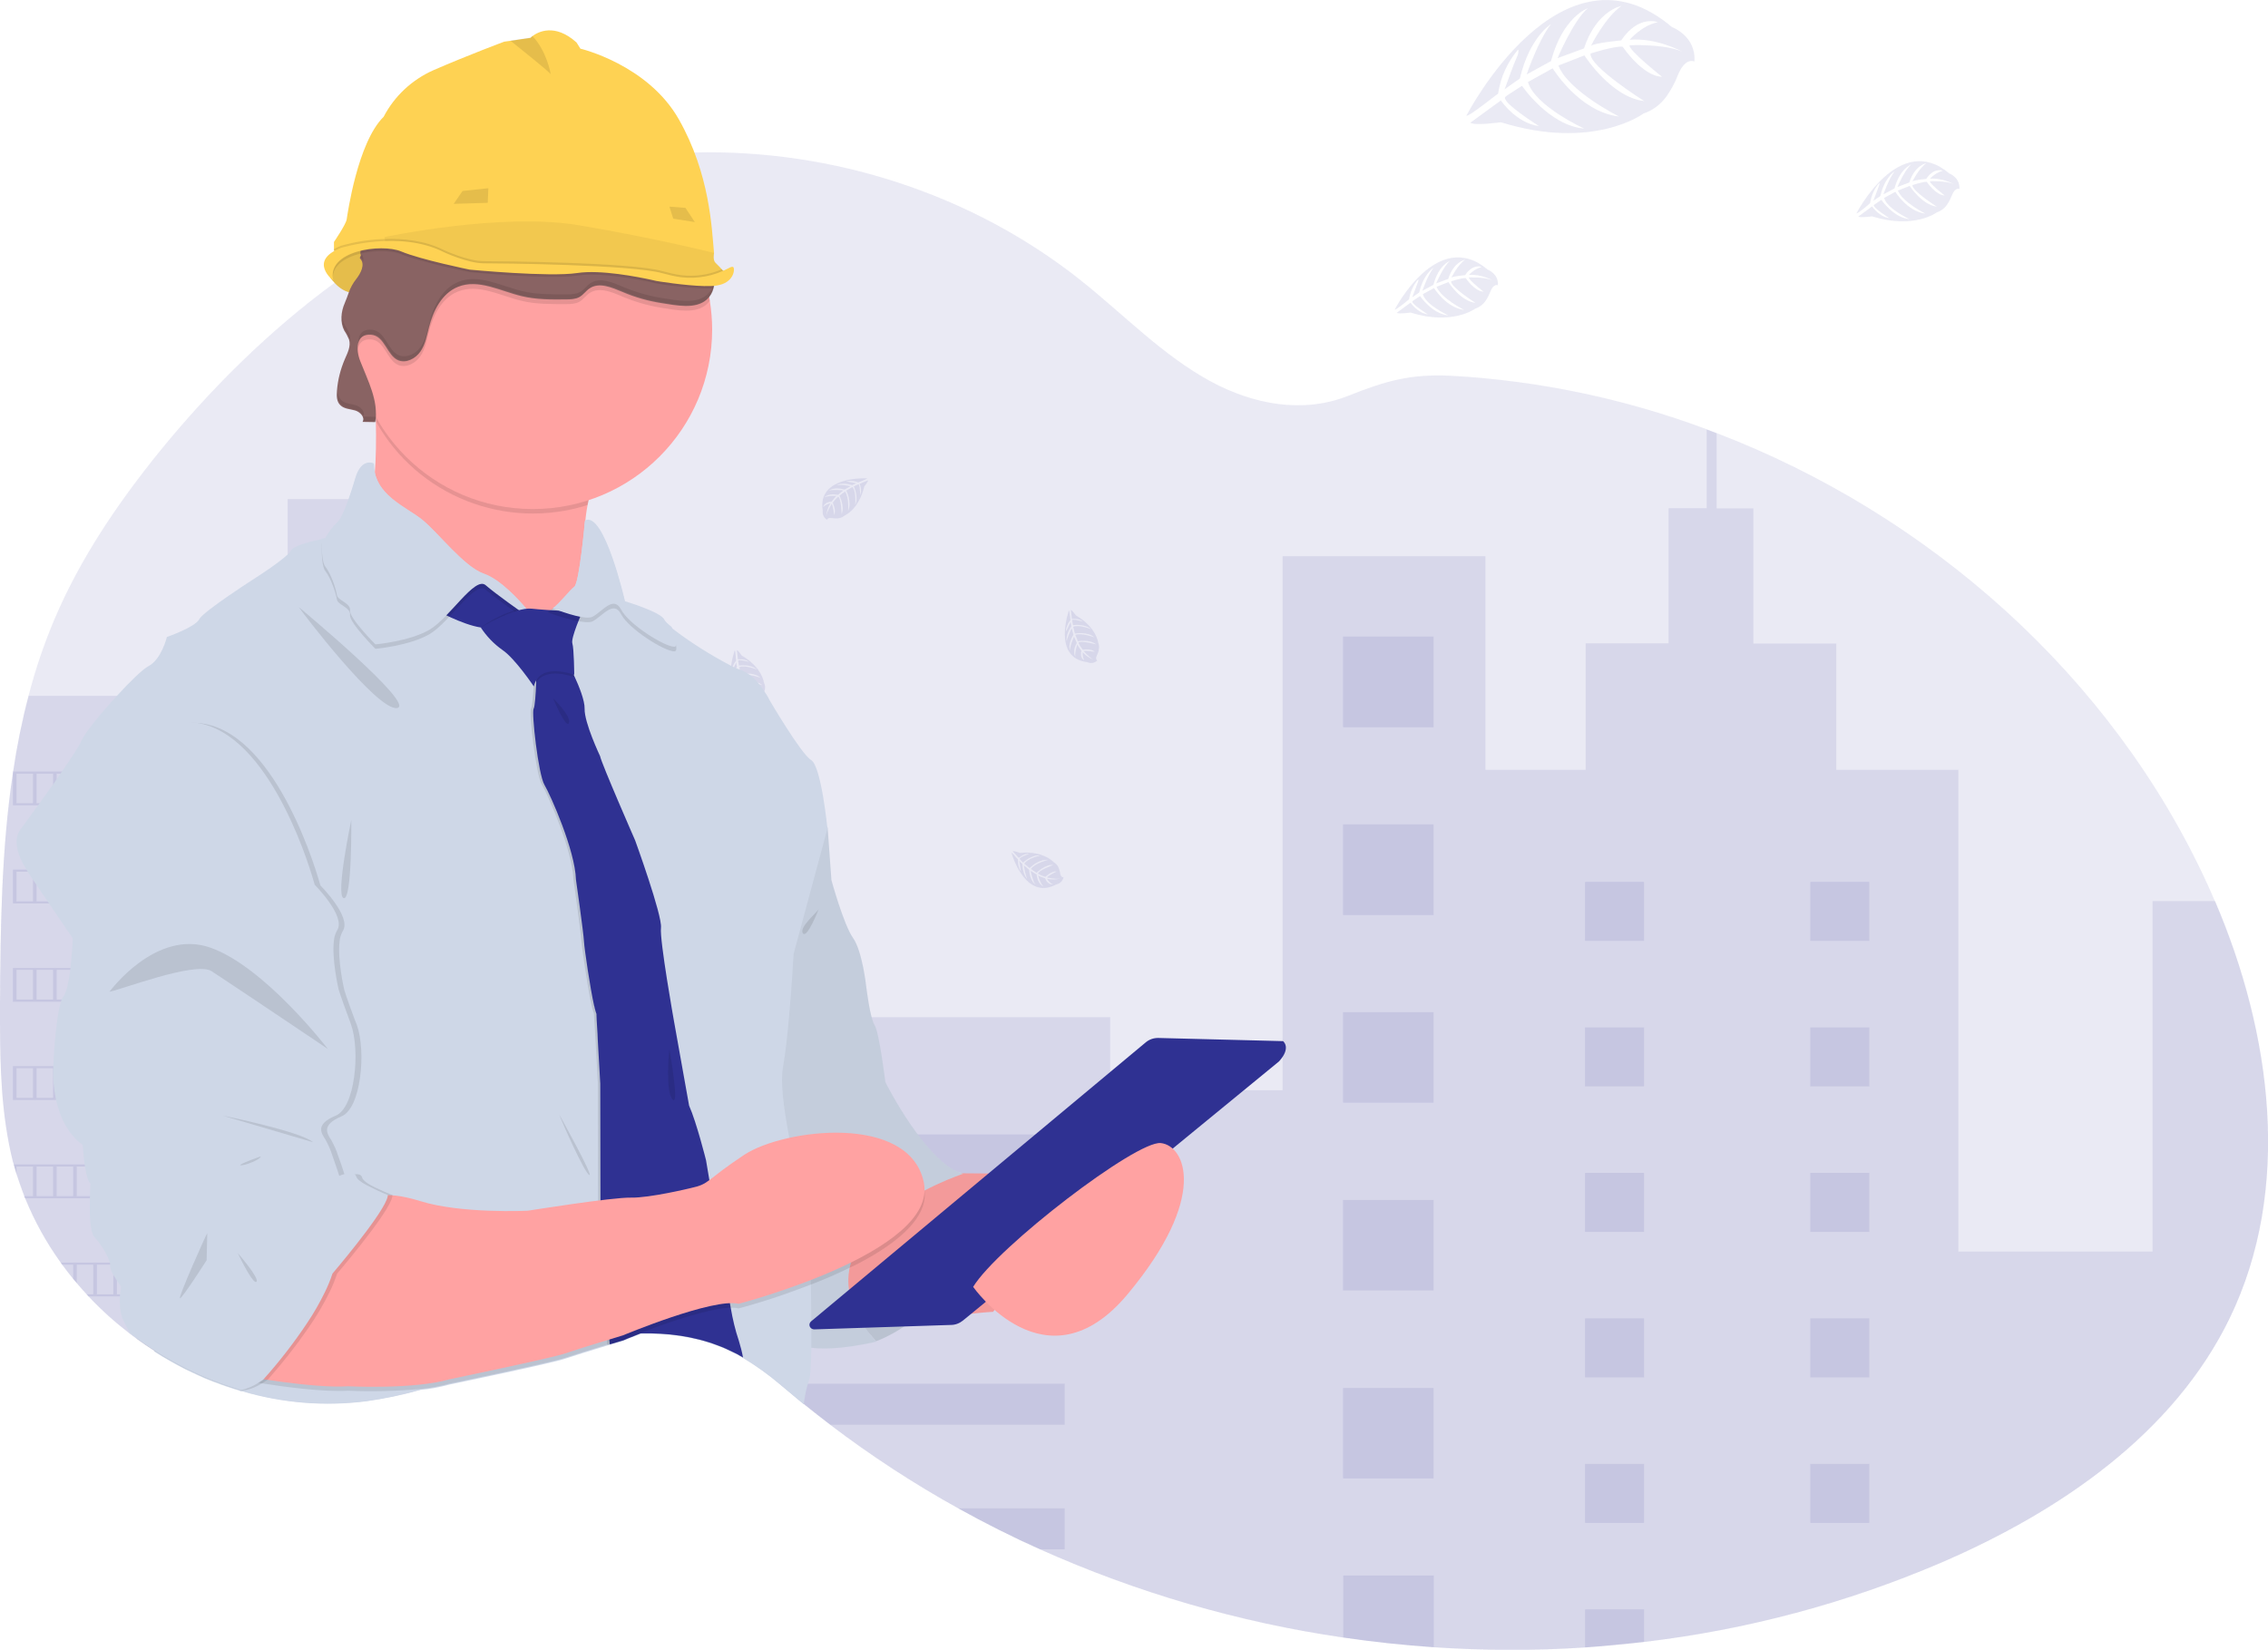 <?xml version="1.0" encoding="utf-8"?>
<!-- Generator: Adobe Illustrator 24.0.1, SVG Export Plug-In . SVG Version: 6.00 Build 0)  -->
<svg version="1.1" id="Layer_1" xmlns="http://www.w3.org/2000/svg" xmlns:xlink="http://www.w3.org/1999/xlink" x="0px" y="0px"
	 viewBox="0 0 1072.3 780.1" style="enable-background:new 0 0 1072.3 780.1;" xml:space="preserve">
<style type="text/css">
	.st0{opacity:0.1;fill:#2F3192;enable-background:new    ;}
	.st1{fill:#CED7E7;}
	.st2{opacity:0.1;enable-background:new    ;}
	.st3{fill:#FED253;}
	.st4{fill:#FFA2A2;}
	.st5{opacity:5.000000e-02;enable-background:new    ;}
	.st6{fill:#2F3192;}
	.st7{fill:#896363;}
	.st8{opacity:0.1;}
</style>
<title>QA engineers</title>
<path class="st0" d="M1054.2,623.3c-26.6,54.8-80.5,91.5-136.4,115.6c-44.8,19.2-92.1,31.8-140.5,37.5c-9.3,1.1-18.6,2-27.9,2.6
	c-23.8,1.6-47.7,1.5-71.6-0.1c-14.3-1-28.6-2.5-42.8-4.6c-49.5-7.2-97.7-21.3-143.3-41.7c-13.2-5.9-26.1-12.4-38.7-19.4
	c-21.1-11.7-41.3-24.9-60.5-39.5c-4.2-3.2-8.4-6.5-12.6-9.9l-1.7-1.4c-3.2-2.7-6.5-5.4-9.7-8.1c-5.4-4.6-11.2-8.7-17.3-12.4
	c-0.4-0.2-0.8-0.5-1.2-0.7c-1.1-0.7-2.3-1.3-3.4-1.8c-2.4-1.2-4.8-2.3-7.3-3.2c-11.5-4.4-23.9-6-36.5-5.7c-2.1,0-4.2,0.1-6.2,0.3
	l0,0c-2.9,0.2-5.8,0.5-8.8,0.9l-1.1,0.2c-9.3,1.3-18.5,3.3-27.5,5.9c-13.9,4-27.6,9-41.4,13.5l0,0c-5.9,1.9-11.7,3.8-17.6,5.4
	l-1.3,0.4c-8.4,2.4-17,4.2-25.6,5.4c-19.7,2.5-39.6,0.9-58.6-4.7l-0.7-0.2l-1.2-0.4l-1.7-0.5c-2.8-0.9-5.6-1.8-8.3-2.9l-1.7-0.6
	c-2.7-1-5.3-2.1-7.8-3.3l-1.7-0.8c-2.7-1.2-5.3-2.5-7.8-3.9c-0.9-0.5-1.8-1-2.7-1.5c-2.7-1.5-5.4-3.1-8-4.8
	c-2.8-1.8-5.5-3.6-8.1-5.5c-1.2-0.9-2.4-1.8-3.6-2.7c-6.9-5.3-13.4-11.1-19.4-17.5c-0.3-0.3-0.6-0.7-0.9-1c-1.6-1.7-3.2-3.5-4.7-5.3
	c-0.6-0.7-1.1-1.3-1.7-2c-1.8-2.2-3.5-4.4-5.2-6.7c-0.2-0.3-0.5-0.7-0.7-1c-6.8-9.4-12.5-19.7-16.9-30.5c-0.1-0.3-0.3-0.7-0.4-1
	c-1.3-3.4-2.5-6.9-3.7-10.5c-0.4-1.5-0.9-3-1.3-4.5c-0.1-0.4-0.2-0.9-0.4-1.3C0.7,527.5,0,504.9,0,482.4c0-2.6,0-5.2,0-7.8
	c0.2-36.3,0.7-73.3,6.1-109.1c0-0.2,0.1-0.5,0.1-0.7c1.8-12.1,4.2-24,7.3-35.8c3.2-12.4,7.3-24.5,12.3-36.3
	c12.3-29,30.3-55.4,50.2-79.9c24-29.4,51.5-56.6,82.1-79c4.4-3.2,8.9-6.3,13.4-9.4l2.1-1.4c0.7-0.5,1.5-1,2.2-1.4l0,0
	c1.5-1,3-1.9,4.5-2.9l1.7-1.1l3.2-2l1-0.6l1.7-1l1.7-1c2-1.2,4-2.3,6.1-3.5c8.7-4.9,17.7-9.3,26.8-13.4c2.7-1.2,5.4-2.3,8.1-3.4
	c12.4-5.1,25.2-9.2,38.2-12.5c4.8-1.2,9.6-2.3,14.5-3.2c5.7-1.1,11.5-2,17.3-2.8c9.2-1.2,18.5-1.9,27.8-2.1
	c65.3-1.6,131.3,19.7,182.5,60.4c20.4,16.2,38.7,35.5,61.6,47.9c20,10.8,43.4,15.3,64.8,6.8c17.7-7,29.2-10.5,49.1-9.5
	c41.1,2.3,81.7,10.8,120.3,25.2c1.6,0.6,3.1,1.2,4.7,1.8c100.7,38.5,187.3,115.1,232.3,213.5c1.2,2.6,2.3,5.2,3.5,7.9
	C1074.1,488.8,1083.8,562.2,1054.2,623.3z"/>
<path class="st0" d="M200.2,277.4v379.2l-1.3,0.4c-8.4,2.4-17,4.2-25.6,5.4c-19.7,2.5-39.6,0.9-58.6-4.7l-0.7-0.2l-1.2-0.4l-1.7-0.5
	c-2.8-0.9-5.6-1.8-8.3-2.9l-1.7-0.6c-2.7-1-5.3-2.1-7.8-3.3l-1.7-0.8c-2.7-1.2-5.3-2.5-7.8-3.9c-0.9-0.5-1.8-1-2.7-1.5
	c-2.7-1.5-5.4-3.1-8-4.8c-2.8-1.8-5.5-3.6-8.1-5.5c-1.2-0.9-2.4-1.8-3.6-2.7c-6.9-5.3-13.4-11.1-19.4-17.5c-0.3-0.3-0.6-0.7-0.9-1
	c-1.6-1.7-3.2-3.5-4.7-5.3c-0.6-0.7-1.1-1.3-1.7-2c-1.8-2.2-3.5-4.4-5.2-6.7c-0.2-0.3-0.5-0.7-0.7-1c-6.8-9.4-12.5-19.7-16.9-30.5
	c-0.1-0.3-0.3-0.7-0.4-1c-1.3-3.4-2.5-6.9-3.7-10.5c-0.4-1.5-0.9-3-1.3-4.5c-0.1-0.4-0.2-0.9-0.4-1.3C0.6,527.5,0,504.9,0,482.4
	c0-2.6,0-5.2,0-7.8c0.2-36.3,0.7-73.3,6.1-109.1c0-0.2,0.1-0.5,0.1-0.7c1.8-12.1,4.2-24,7.3-35.8h102.1v-51.5H136V236h43.8v41.4
	H200.2z"/>
<path class="st0" d="M1054.2,623.3c-26.6,54.8-80.5,91.5-136.4,115.6c-44.8,19.2-92.1,31.8-140.5,37.5c-9.3,1.1-18.6,2-27.9,2.6
	c-23.8,1.6-47.7,1.5-71.6-0.1c-14.3-1-28.6-2.5-42.8-4.6c-49.5-7.2-97.7-21.3-143.3-41.7c-13.2-5.9-26.1-12.4-38.7-19.4
	c-21.1-11.7-41.3-24.9-60.5-39.5c-4.2-3.2-8.4-6.5-12.6-9.9l-1.7-1.4c-3.2-2.7-6.5-5.4-9.7-8.1c-5.4-4.6-11.2-8.7-17.3-12.4
	c-0.4-0.2-0.8-0.5-1.2-0.7c-1.1-0.7-2.3-1.3-3.4-1.8c-2.4-1.2-4.8-2.3-7.3-3.2V481h185.6v34.5h81.5V263h95.9v101h47.4v-59.8h39.2
	v-63.9h18v-37.2c1.6,0.6,3.1,1.2,4.7,1.8v35.5H829v63.9h39.2V364h57.7v227.8h91.8V426.1h29.6
	C1074.1,488.8,1083.8,562.2,1054.2,623.3z"/>
<rect x="635" y="301" class="st0" width="42.8" height="42.9"/>
<rect x="635" y="389.8" class="st0" width="42.8" height="42.9"/>
<rect x="635" y="478.6" class="st0" width="42.8" height="42.8"/>
<rect x="635" y="567.4" class="st0" width="42.8" height="42.8"/>
<rect x="635" y="656.3" class="st0" width="42.8" height="42.8"/>
<path class="st0" d="M677.9,745.1v33.8c-14.3-1-28.6-2.5-42.8-4.6v-29.3H677.9z"/>
<rect x="353.5" y="536.4" class="st0" width="150" height="19.4"/>
<rect x="353.5" y="595.3" class="st0" width="150" height="19.4"/>
<path class="st0" d="M503.4,654.3v19.4H392.6c-4.2-3.2-8.4-6.5-12.6-9.9l-1.7-1.4c-3.2-2.7-6.5-5.4-9.7-8.1H503.4z"/>
<path class="st0" d="M503.4,713.2v19.4h-11.7c-13.2-5.9-26.1-12.4-38.7-19.4H503.4z"/>
<rect x="749.4" y="417" class="st0" width="27.9" height="27.9"/>
<rect x="145.4" y="287" class="st0" width="27.9" height="27.9"/>
<rect x="145.4" y="351.8" class="st0" width="27.9" height="27.9"/>
<rect x="145.4" y="416.6" class="st0" width="27.9" height="27.9"/>
<rect x="145.4" y="481.4" class="st0" width="27.9" height="27.9"/>
<rect x="145.4" y="546.2" class="st0" width="27.9" height="27.9"/>
<rect x="145.4" y="611" class="st0" width="27.9" height="27.9"/>
<rect x="855.9" y="417" class="st0" width="27.9" height="27.9"/>
<rect x="749.4" y="485.8" class="st0" width="27.9" height="27.9"/>
<rect x="855.9" y="485.8" class="st0" width="27.9" height="27.9"/>
<rect x="749.4" y="554.6" class="st0" width="27.9" height="27.9"/>
<rect x="855.9" y="554.6" class="st0" width="27.9" height="27.9"/>
<rect x="749.4" y="623.4" class="st0" width="27.9" height="27.9"/>
<rect x="855.9" y="623.4" class="st0" width="27.9" height="27.9"/>
<rect x="749.4" y="692.2" class="st0" width="27.9" height="27.9"/>
<rect x="855.9" y="692.2" class="st0" width="27.9" height="27.9"/>
<polygon class="st0" points="749.4,779 749.4,761 777.3,761 777.3,776.4 "/>
<path class="st0" d="M6.1,364.8v16h106.7v-16H6.1z M15.6,379.8H7.8v-14h7.8V379.8z M25.1,379.8h-7.8v-14h7.8V379.8z M34.6,379.8
	h-7.8v-14h7.8V379.8z M44.1,379.8h-7.8v-14h7.8V379.8z M53.6,379.8h-7.8v-14h7.8V379.8z M63.1,379.8h-7.8v-14h7.8V379.8z
	 M72.6,379.8h-7.8v-14h7.8L72.6,379.8z M82.1,379.8h-7.8v-14h7.8L82.1,379.8z M91.6,379.8h-7.8v-14h7.8L91.6,379.8z M101.1,379.8
	h-7.8v-14h7.8L101.1,379.8z M111.1,379.8h-8.3v-14h8.3L111.1,379.8z"/>
<path class="st0" d="M6.1,411.2v16h106.7v-16H6.1z M15.6,426.2H7.8v-14h7.8V426.2z M25.1,426.2h-7.8v-14h7.8V426.2z M34.6,426.2
	h-7.8v-14h7.8V426.2z M44.1,426.2h-7.8v-14h7.8V426.2z M53.6,426.2h-7.8v-14h7.8V426.2z M63.1,426.2h-7.8v-14h7.8V426.2z
	 M72.6,426.2h-7.8v-14h7.8L72.6,426.2z M82.1,426.2h-7.8v-14h7.8L82.1,426.2z M91.6,426.2h-7.8v-14h7.8L91.6,426.2z M101.1,426.2
	h-7.8v-14h7.8L101.1,426.2z M111.1,426.2h-8.3v-14h8.3L111.1,426.2z"/>
<path class="st0" d="M6.1,457.7v16h106.7v-16H6.1z M15.6,472.6H7.8v-14h7.8V472.6z M25.1,472.6h-7.8v-14h7.8V472.6z M34.6,472.6
	h-7.8v-14h7.8V472.6z M44.1,472.6h-7.8v-14h7.8V472.6z M53.6,472.6h-7.8v-14h7.8V472.6z M63.1,472.6h-7.8v-14h7.8V472.6z
	 M72.6,472.6h-7.8v-14h7.8L72.6,472.6z M82.1,472.6h-7.8v-14h7.8L82.1,472.6z M91.6,472.6h-7.8v-14h7.8L91.6,472.6z M101.1,472.6
	h-7.8v-14h7.8L101.1,472.6z M111.1,472.6h-8.3v-14h8.3L111.1,472.6z"/>
<path class="st0" d="M6.1,504.1v16h106.7v-16H6.1z M15.6,519.1H7.8v-14h7.8V519.1z M25.1,519.1h-7.8v-14h7.8V519.1z M34.6,519.1
	h-7.8v-14h7.8V519.1z M44.1,519.1h-7.8v-14h7.8V519.1z M53.6,519.1h-7.8v-14h7.8V519.1z M63.1,519.1h-7.8v-14h7.8V519.1z
	 M72.6,519.1h-7.8v-14h7.8L72.6,519.1z M82.1,519.1h-7.8v-14h7.8L82.1,519.1z M91.6,519.1h-7.8v-14h7.8L91.6,519.1z M101.1,519.1
	h-7.8v-14h7.8L101.1,519.1z M111.1,519.1h-8.3v-14h8.3L111.1,519.1z"/>
<path class="st0" d="M6.5,550.6c0.4,1.5,0.8,3,1.3,4.5v-3.5h7.8v14h-4.2c0.1,0.3,0.2,0.7,0.4,1h101v-16H6.5z M25.1,565.6h-7.8v-14
	h7.8L25.1,565.6z M34.6,565.6h-7.8v-14h7.8L34.6,565.6z M44.1,565.6h-7.8v-14h7.8L44.1,565.6z M53.6,565.6h-7.8v-14h7.8L53.6,565.6z
	 M63.1,565.6h-7.8v-14h7.8L63.1,565.6z M72.6,565.6h-7.8v-14h7.8L72.6,565.6z M82.1,565.6h-7.8v-14h7.8L82.1,565.6z M91.6,565.6
	h-7.8v-14h7.8L91.6,565.6z M101.1,565.6h-7.8v-14h7.8L101.1,565.6z M111.1,565.6h-8.3v-14h8.3L111.1,565.6z"/>
<path class="st0" d="M28.7,597c0.2,0.3,0.5,0.7,0.7,1h5.2v6.7c0.6,0.7,1.1,1.3,1.7,2V598h7.8v14h-3.2c0.3,0.3,0.6,0.7,0.9,1h70.9
	v-16L28.7,597z M53.6,612h-7.8v-14h7.8V612z M63.1,612h-7.8v-14h7.8V612z M72.6,612h-7.8v-14h7.8L72.6,612z M82.1,612h-7.8v-14h7.8
	L82.1,612z M91.6,612h-7.8v-14h7.8L91.6,612z M101.1,612h-7.8v-14h7.8L101.1,612z M111.1,612h-8.3v-14h8.3L111.1,612z"/>
<path class="st0" d="M81,643.5c0.9,0.5,1.8,1,2.7,1.5v-0.5h7.8v4.4l1.7,0.8v-5.2h7.8v8.5l1.7,0.6v-9.1h8.3v12l1.7,0.5v-13.5H81z"/>
<path class="st0" d="M410,226.2c0,0-23.8-1.4-21,15.3c-0.3,1.7,0.6,3.5,2.1,4.3c0,0,0-1.2,2.4-0.8c0.9,0.1,1.7,0.2,2.6,0.1
	c1.2-0.1,2.3-0.5,3.2-1.3l0,0c0,0,6.7-2.8,9.3-13.7c0,0,1.9-2.4,1.8-3l-4,1.7c0,0,1.4,2.9,0.3,5.3c0,0-0.1-5.2-0.9-5.1
	c-0.2,0-2.1,1-2.1,1s2.4,5.1,0.6,8.7c0,0,0.7-6.2-1.3-8.4l-2.9,1.7c0,0,2.8,5.2,0.9,9.5c0,0,0.5-6.5-1.5-9.1l-2.6,2
	c0,0,2.6,5.1,1,8.7c0,0-0.2-7.6-1.6-8.2c-1,0.8-1.8,1.8-2.6,2.8c0,0,1.8,3.7,0.7,5.7c0,0-0.7-5.1-1.2-5.1c0,0-2.2,3.4-2.5,5.7
	c0.1-2.1,0.8-4.2,1.9-6c-1.3,0.2-2.5,0.9-3.4,1.8c0,0,0.3-2.4,4-2.6c0,0,1.8-2.5,2.3-2.7c0,0-3.6-0.3-5.8,0.7c0,0,1.9-2.2,6.5-1.2
	l2.5-2.1c0,0-4.8-0.6-6.8,0.1c0,0,2.3-2,7.4-0.5l2.8-1.6c-2.1-0.5-4.3-0.7-6.5-0.6c0,0,2.5-1.4,7.3,0.1l2-0.9c0,0-3-0.6-3.8-0.7
	c-0.8-0.1-0.9-0.3-0.9-0.3c1.9-0.3,3.8-0.1,5.6,0.6C405.9,228.1,410,226.5,410,226.2z"/>
<path class="st0" d="M347.4,307.5c0,0-8.2,22.4,8.7,24.5c1.6,0.8,3.5,0.5,4.7-0.8c0,0-1.2-0.4-0.1-2.6c0.4-0.8,0.7-1.6,0.9-2.4
	c0.3-1.1,0.1-2.3-0.4-3.4l0,0c0,0-0.8-7.2-10.5-12.8c0,0-1.7-2.5-2.3-2.6l0.5,4.4c0,0,3.2-0.5,5.2,1.2c0,0-5-1.4-5.1-0.6
	c0,0.1,0.4,2.3,0.4,2.3s5.5-0.8,8.5,1.9c0,0-5.8-2.4-8.4-1.1l0.8,3.2c0,0,5.8-1.2,9.3,1.8c0,0-6.1-2.3-9.1-1.1l1.2,3
	c0,0,5.7-1,8.6,1.5c0,0-7.4-2-8.3-0.8c0.5,1.2,1.2,2.3,1.9,3.3c0,0,4.1-0.6,5.7,1c0,0-5-0.8-5.2-0.3c0,0,2.6,3.1,4.7,4
	c-2-0.7-3.8-1.9-5.2-3.5c-0.1,1.3,0.1,2.6,0.7,3.8c0,0-2.2-1-1.4-4.5c0,0-1.9-2.5-1.9-3c0,0-1.3,3.4-1,5.8c0,0-1.6-2.5,0.7-6.5
	l-1.3-3c0,0-2,4.4-1.9,6.5c0,0-1.2-2.8,1.6-7.3l-0.8-3.1c-1,1.9-1.8,3.9-2.4,6c0,0-0.6-2.8,2.2-6.9l-0.3-2.1c0,0-1.4,2.7-1.7,3.5
	s-0.6,0.8-0.6,0.8c0.2-1.9,1-3.7,2.2-5.2C348,312,347.7,307.5,347.4,307.5z"/>
<path class="st0" d="M505.4,288.6c0,0-8.1,22.5,8.7,24.5c1.6,0.8,3.5,0.4,4.7-0.8c0,0-1.2-0.4-0.1-2.6c0.4-0.8,0.7-1.6,0.8-2.5
	c0.3-1.1,0.1-2.3-0.3-3.4l0,0c0,0-0.8-7.2-10.5-12.8c0,0-1.8-2.5-2.4-2.6l0.5,4.3c0,0,3.2-0.5,5.2,1.2c0,0-5-1.4-5.1-0.6
	c0,0.2,0.4,2.3,0.4,2.3s5.5-0.8,8.5,1.9c0,0-5.8-2.4-8.4-1.1l0.8,3.2c0,0,5.8-1.2,9.3,1.8c0,0-6.1-2.3-9.1-1.2l1.2,3
	c0,0,5.7-1,8.6,1.5c0,0-7.3-2-8.3-0.8c0.5,1.2,1.2,2.3,2,3.3c0,0,4.1-0.6,5.7,1c0,0-5-0.8-5.2-0.3c0,0,2.6,3.1,4.7,4
	c-2-0.7-3.8-1.9-5.2-3.5c-0.1,1.3,0.1,2.6,0.7,3.8c0,0-2.2-1-1.3-4.5c0,0-1.9-2.5-1.9-3c0,0-1.3,3.4-1,5.8c0,0-1.6-2.5,0.7-6.5
	l-1.3-3c0,0-2,4.4-1.9,6.5c0,0-1.2-2.8,1.6-7.3l-0.8-3.1c-1,1.9-1.8,3.9-2.4,6c0,0-0.6-2.8,2.2-6.9l-0.3-2.1c0,0-1.4,2.7-1.7,3.5
	s-0.6,0.8-0.6,0.8c0.2-1.9,1-3.7,2.2-5.2C506,293,505.7,288.6,505.4,288.6z"/>
<path class="st0" d="M279.5,472.1c0,0-8.2,22.5,8.7,24.5c1.6,0.8,3.5,0.4,4.7-0.8c0,0-1.2-0.4-0.1-2.6c0.4-0.8,0.7-1.6,0.9-2.5
	c0.3-1.1,0.1-2.3-0.4-3.4l0,0c0,0-0.8-7.2-10.5-12.8c0,0-1.7-2.5-2.3-2.6l0.5,4.3c0,0,3.2-0.5,5.2,1.2c0,0-5-1.3-5.1-0.6
	c0,0.2,0.4,2.3,0.4,2.3s5.5-0.8,8.5,1.9c0,0-5.8-2.4-8.4-1.1l0.8,3.2c0,0,5.8-1.2,9.3,1.8c0,0-6.1-2.3-9.1-1.2l1.2,3
	c0,0,5.7-1,8.6,1.5c0,0-7.3-2-8.3-0.8c0.5,1.2,1.2,2.3,1.9,3.3c0,0,4.1-0.7,5.7,1c0,0-5.1-0.8-5.2-0.3c0,0,2.6,3.1,4.7,4
	c-2-0.7-3.8-1.9-5.2-3.5c-0.1,1.3,0.1,2.6,0.7,3.8c0,0-2.2-1-1.3-4.5c0,0-1.9-2.5-1.9-3c0,0-1.3,3.4-1,5.8c0,0-1.6-2.5,0.7-6.5
	l-1.3-3c0,0-2,4.4-1.9,6.5c0,0-1.2-2.8,1.6-7.3l-0.8-3.1c-1,1.9-1.8,3.9-2.4,6c0,0-0.6-2.8,2.2-6.9l-0.3-2.2c0,0-1.4,2.7-1.7,3.5
	s-0.6,0.8-0.6,0.8c0.2-1.9,1-3.7,2.2-5.2C280.1,476.6,279.8,472.1,279.5,472.1z"/>
<path class="st0" d="M247.2,260.5c0,0-8.1,22.4,8.7,24.5c1.6,0.8,3.5,0.4,4.7-0.8c0,0-1.2-0.4-0.1-2.6c0.4-0.8,0.7-1.6,0.8-2.5
	c0.3-1.1,0.1-2.3-0.3-3.4l0,0c0,0-0.8-7.2-10.5-12.8c0,0-1.7-2.5-2.4-2.6l0.5,4.4c0,0,3.2-0.5,5.2,1.2c0,0-5-1.4-5.1-0.6
	c0,0.1,0.4,2.3,0.4,2.3s5.5-0.8,8.5,1.9c0,0-5.8-2.4-8.4-1.1l0.8,3.2c0,0,5.8-1.2,9.3,1.8c0,0-6.1-2.3-9.1-1.1l1.2,3
	c0,0,5.7-1,8.6,1.5c0,0-7.3-2-8.3-0.8c0.5,1.2,1.2,2.3,1.9,3.3c0,0,4.1-0.6,5.7,1c0,0-5-0.8-5.2-0.3c0,0,2.6,3.1,4.7,4
	c-2-0.7-3.8-1.9-5.2-3.5c-0.1,1.3,0.1,2.6,0.7,3.8c0,0-2.2-1-1.3-4.5c0,0-1.9-2.5-1.9-3c0,0-1.3,3.4-1,5.8c0,0-1.6-2.5,0.7-6.5
	l-1.3-3c0,0-2,4.4-1.9,6.5c0,0-1.2-2.8,1.6-7.3l-0.8-3.1c-1,1.9-1.8,3.9-2.4,6c0,0-0.6-2.8,2.2-6.9l-0.3-2.1c0,0-1.4,2.7-1.7,3.5
	s-0.6,0.8-0.6,0.8c0.2-1.9,1-3.7,2.2-5.2C247.8,265,247.4,260.5,247.2,260.5z"/>
<path class="st0" d="M307.6,382.7c0,0,6.3,23,21.2,15c1.7-0.3,3.1-1.6,3.4-3.4c0,0-1.2,0.4-1.5-2c-0.1-0.9-0.4-1.7-0.7-2.5
	c-0.4-1.1-1.2-2-2.2-2.6l0,0c0,0-4.8-5.5-16-4.4c0,0-2.9-1-3.4-0.8l2.9,3.2c0,0,2.3-2.2,4.9-2c0,0-4.9,1.8-4.5,2.5
	c0.1,0.1,1.6,1.7,1.6,1.7s4-3.9,8.1-3.4c0,0-6.1,1.4-7.5,3.9l2.5,2.1c0,0,4.1-4.3,8.7-3.9c0,0-6.3,1.6-8.1,4.3l2.7,1.8
	c0,0,4-4.1,7.9-3.7c0,0-7.1,2.6-7.2,4.1c1.1,0.7,2.3,1.2,3.5,1.5c0,0,3-2.9,5.2-2.5c0,0-4.6,2.3-4.4,2.8c0,0,3.9,1,6.1,0.5
	c-2,0.6-4.2,0.6-6.3,0.1c0.6,1.1,1.6,2.1,2.8,2.7c0,0-2.4,0.4-3.7-2.9c0,0-3-0.9-3.3-1.4c0,0,0.9,3.5,2.5,5.3c0,0-2.7-1.1-3.2-5.7
	l-2.8-1.7c0,0,0.9,4.7,2.2,6.4c0,0-2.6-1.6-2.9-6.9l-2.4-2.1c0.2,2.2,0.8,4.3,1.5,6.3c0,0-2.1-2-2.2-6.9l-1.5-1.6c0,0,0.4,3,0.6,3.9
	s0,1,0,1c-0.9-1.7-1.3-3.6-1.2-5.5C310.7,386,307.8,382.5,307.6,382.7z"/>
<path class="st0" d="M478.2,403.2c0,0,6.3,23,21.2,15c1.7-0.3,3.1-1.6,3.4-3.4c0,0-1.2,0.4-1.6-2c-0.1-0.9-0.4-1.7-0.7-2.5
	c-0.5-1.1-1.2-2-2.3-2.6l0,0c0,0-4.8-5.5-16-4.4c0,0-2.9-1.1-3.4-0.8l2.9,3.2c0,0,2.3-2.2,4.9-2c0,0-4.9,1.8-4.5,2.5
	c0.1,0.1,1.6,1.7,1.6,1.7s4-3.9,8.1-3.4c0,0-6.1,1.4-7.5,3.9l2.5,2.1c0,0,4-4.3,8.7-3.9c0,0-6.3,1.6-8.1,4.3l2.7,1.8
	c0,0,4-4.1,7.9-3.7c0,0-7.1,2.6-7.2,4.1c1.1,0.7,2.3,1.2,3.5,1.5c0,0,3-2.9,5.2-2.5c0,0-4.6,2.3-4.4,2.8c0,0,3.9,1,6.2,0.5
	c-2.1,0.6-4.2,0.6-6.3,0.1c0.6,1.1,1.6,2.1,2.8,2.7c0,0-2.4,0.4-3.7-2.9c0,0-3-0.9-3.3-1.4c0,0,0.9,3.5,2.5,5.3c0,0-2.7-1.1-3.2-5.7
	l-2.8-1.7c0,0,0.9,4.7,2.2,6.4c0,0-2.6-1.6-2.9-6.9l-2.5-2.1c0.2,2.2,0.8,4.3,1.5,6.3c0,0-2.1-2-2.2-6.9l-1.5-1.6c0,0,0.4,3,0.6,3.9
	s0,1,0,1c-0.9-1.7-1.3-3.6-1.2-5.5C481.3,406.5,478.5,403.1,478.2,403.2z"/>
<path class="st1" d="M414.2,634.2c0,0,51.9-17.5,41.1-79.4l-65.9-17.1l-15.3,50.8L414.2,634.2z"/>
<path class="st2" d="M374.2,588.5l40,45.7c0,0,51.9-17.5,41.1-79.4L374.2,588.5z"/>
<path class="st3" d="M156.2,131.2c0,0,7,11.4,16.6,5.7s0.4-21.4,0.4-21.4S154.8,113,156.2,131.2z"/>
<path class="st2" d="M172.7,136.9c-2.3,1.5-5.1,1.9-7.7,1.3c-3.5-0.9-6.2-3.6-7.7-5.4c-0.4-0.5-0.8-1.1-1.2-1.6
	c-0.5-6.5,1.5-10.4,4.3-12.7l0,0c3.9-3.1,9.2-3.3,11.5-3.2c0.7,0,1.1,0.1,1.1,0.1l0.2,0.3c0.3,0.5,0.9,1.6,1.5,3.1
	C176.9,123.9,179.5,132.9,172.7,136.9z"/>
<path class="st4" d="M419.3,551.9l36,2.9l67,0.5l-52.8,65c0,0-16.8,0.9-20.2,3.3s-51.9,1.1-51.9,1.1l-7.8-33.3L419.3,551.9z"/>
<path class="st5" d="M419.3,551.9l36,2.9l67,0.5l-52.8,65c0,0-16.8,0.9-20.2,3.3s-51.9,1.1-51.9,1.1l-7.8-33.3L419.3,551.9z"/>
<path class="st1" d="M382.9,377.2l8.4,14.2l1.8,24.8c0,0,5.8,21.1,10.2,27.3c4.4,6.2,6.2,22.6,6.2,22.6s1.8,15.3,4,18.6
	s5.1,27,5.1,27s19.3,38.6,36.8,43.3c0,0-86.6,28.4-41.1,79.4c0,0-32.4,8-40-1.1c-7.6-9.1-27.7-143.8-27.7-143.8l6.2-113.6
	L382.9,377.2z"/>
<path class="st5" d="M382.9,377.2l8.4,14.2l1.8,24.8c0,0,5.8,21.1,10.2,27.3c4.4,6.2,6.2,22.6,6.2,22.6s1.8,15.3,4,18.6
	s5.1,27,5.1,27s19.3,38.6,36.8,43.3c0,0-86.6,28.4-41.1,79.4c0,0-32.4,8-40-1.1c-7.6-9.1-27.7-143.8-27.7-143.8l6.2-113.6
	L382.9,377.2z"/>
<path class="st4" d="M277.8,238.8c-2.4,12.6-1.7,25.6,2.1,37.9l-13.5,38.6c0,0-102.7-57.2-93.9-71c4.9-7.9,5.6-28.6,5.2-45.1
	c-0.3-12.5-1.2-22.6-1.2-22.6s126,12.4,109.2,41.1C281.9,224.2,279.2,231.4,277.8,238.8z"/>
<path class="st2" d="M285.7,217.7c-3.8,6.5-6.5,13.7-7.9,21.1c-38.6,12.3-80.5-4.3-100.1-39.6c-0.3-12.5-1.2-22.6-1.2-22.6
	S302.5,188.9,285.7,217.7z"/>
<path class="st4" d="M336.7,155.8c0,46.9-37.9,84.9-84.8,84.9c-46.9,0-84.9-37.9-84.9-84.8c0-17.6,5.4-34.8,15.6-49.1
	c1.2-1.7,2.5-3.3,3.8-4.9c7.6-9.2,17-16.7,27.6-22l0,0c5.8-2.9,11.9-5.1,18.1-6.6c45.7-10.8,91.5,17.4,102.3,63.1
	c0.5,1.9,0.8,3.9,1.2,5.8C336.3,146.7,336.7,151.2,336.7,155.8z"/>
<path class="st1" d="M370.2,504.6c-1.3,6.8,0.3,19.2,2.7,31.8c0.1,0.5,0.2,1.1,0.3,1.7c0.1,0.6,0.3,1.4,0.4,2.1
	c1.1,5.4,2.3,10.8,3.5,15.7s2.2,9.1,3.1,12.5c1.4,5.2,2.3,8.4,2.3,8.4s0.1,3.2,0.3,8.2c0.1,2.9,0.2,6.5,0.3,10.4
	c0,1.1,0.1,2.3,0.1,3.5c0,2.1,0.1,4.3,0.2,6.5c0,0.7,0,1.4,0,2.2c0,2.4,0.1,4.8,0.1,7.3c0,3.3,0.1,6.7,0.1,9.9c0,1.2,0,2.5,0,3.7
	c0,3.1,0,6.1,0,8.8c-0.1,7.8-0.4,13.6-1.1,15.3c-0.2,0.6-0.4,1.2-0.6,1.9c-0.9,3.1-1.5,6.3-1.9,9.5l-1.7-1.4
	c-3.2-2.7-6.5-5.4-9.7-8.1c-5.4-4.6-11.2-8.7-17.3-12.4c-0.4-0.2-0.8-0.5-1.2-0.7c-1.1-0.7-2.3-1.3-3.4-1.8
	c-2.4-1.2-4.8-2.3-7.3-3.2c-11.5-4.4-23.9-6-36.5-5.7c-5,1.9-8.2,3.3-8.2,3.3l-6.4,1.9l-1.1,0.3c-6.9,2.1-16.6,5.1-20.1,6.3
	c-5.6,2-54.6,12.2-54.6,12.2c-4.5,1.2-9,2.1-13.7,2.5c-8.4,2.4-17,4.2-25.6,5.4c-19.7,2.5-39.6,0.9-58.6-4.7c-0.6,0-1.1,0-1.7,0
	c0.4,0,0.7-0.1,1-0.1l-1.2-0.4l-1.7-0.5c-2.8-0.9-5.6-1.8-8.3-2.9l-1.7-0.6c-2.7-1-5.3-2.1-7.8-3.3l-1.7-0.8
	c-2.7-1.2-5.3-2.5-7.8-3.9c-0.9-0.5-1.8-1-2.7-1.5c-2.7-1.5-5.4-3.1-8-4.8c-0.4-3.8-0.7-6.3-0.7-6.3L68.5,613l-0.2-1l-2.8-14l-0.2-1
	l-6.1-30.5l-0.2-1l-2.8-14l-0.2-1l-6.2-30.4l-0.2-1l-2.8-14l-0.2-1l-6.1-30.5l-0.2-1l-2.8-14l-0.2-1l-1.1-5.5l-1.7-8.3
	c0,0-5.3-7.6-11.3-16.6l-0.7-1c-1.7-2.5-3.5-5.2-5.2-7.7c-0.6-0.9-1.1-1.7-1.7-2.5c-0.8-1.3-1.6-2.5-2.4-3.7l-0.5-0.8l-0.1-0.2
	c-8.6-13.3-2.9-19.1-2.9-19.1s3.6-4.9,8.3-11.4c0.2-0.3,0.5-0.7,0.7-1c2-2.8,4.2-5.9,6.4-8.9l1.7-2.4c0.6-0.9,1.2-1.8,1.8-2.7
	c0.2-0.3,0.5-0.7,0.7-1c4.6-6.7,8.4-12.5,9.2-14.5c1.2-3.2,9-12.9,16.8-21.3c6.1-6.7,12.2-12.6,14.9-14c6.2-3.3,8.7-13.8,8.7-13.8
	s13.5-4.7,15.3-8.4s27.3-20,27.3-20s10.3-6.6,14.5-10.6c0.6-0.5,1.1-1.1,1.5-1.8c1.4-2.6,10.9-4.7,14.8-5.5c1-0.2,1.6-0.3,1.6-0.3
	c1.6-2.8,3.5-5.4,5.8-7.6c1.6-1.4,3.5-6.2,5.2-10.8c1.8-5.1,3.2-9.9,3.2-9.9c2.9-9.8,8.7-6.9,8.7-6.9c0,1.3,0.1,2.7,0.4,4l0,0
	c2.4,12,15.6,17,22.6,22.6c7.6,6.2,19.7,22.2,29.1,25.5c7.8,2.7,16.9,12.9,19.8,16.3l0.2,0.3c0.5,0.6,0.7,0.9,0.7,0.9
	s5.4-0.3,8.6-0.3h1.2c0.7-0.1,1.3-0.3,1.8-0.7c3.2-2.2,8.1-8.7,10.2-10.2c2.5-1.8,5.1-31.3,5.1-31.3l0.1-0.1
	c9.1-4.2,18.8,38.3,18.8,38.3s17.1,5.1,18.6,8.7c0.3,0.7,1.6,2,3.5,3.5c8.8,6.8,18.2,12.7,28.1,17.9c0.2,0.1,0.4,0.2,0.6,0.3
	c0.2,0.1,0.4,0.2,0.6,0.3c0.4,0.2,0.7,0.3,1.1,0.5c0.5,0.2,1,0.4,1.5,0.6l0.6,0.2c1.4,0.5,2.8,1.2,4,2.1c0.4,0.3,0.7,0.5,1.1,0.8
	c1.4,1.1,2.6,2.4,3.7,3.8c0.2,0.2,0.3,0.4,0.5,0.6l0,0c0.8,1,1.4,1.9,2,2.8c0.9,1.3,1.8,2.7,2.5,4.2c0,0,14.9,25.5,19.7,28.4
	s7.7,32.4,7.7,32.4l0,0l-16,59.3c0,0-0.8,15-2.2,30.3C372.3,489.6,371.3,498.3,370.2,504.6z"/>
<path class="st6" d="M249.7,290.5c0,0-10.7,5.8-19.1,6.4c-1.1,0.1-2.2,0-3.3-0.2c-8.8-1.3-21.7-8.5-21.7-8.5l15.1-16.6l18.4,9.1
	l6.8,6.3L249.7,290.5z"/>
<path class="st2" d="M335.6,142.2c-0.4,0.5-0.8,1-1.3,1.5c-5.3,5-14.6,2.9-21.8,1.8c-6.2-1-12.3-2.8-18.1-5.2
	c-5.1-2.2-11.1-4.8-15.7-1.7c-1.8,1.2-3,3.1-4.8,4.1c-1.8,1-4.1,1.1-6.3,1.1c-7,0-14,0.1-20.8-1.5c-10.2-2.4-20.7-8.4-30.4-4.4
	c-7.6,3.1-11.7,11.3-13.7,19.3c-1,3.9-1.7,8-4,11.3c-2.3,3.3-6.6,5.6-10.4,4.1c-5.5-2.3-6.3-11.6-12.9-12.1c-7.3-0.5-7.2,7-5.1,12.4
	c3.1,8,7.2,16,7.4,24.3c-15.9-28.6-14.1-63.7,4.8-90.4c1.6-1,2.9-2.5,3.6-4.2c0.1-0.2,0.1-0.5,0.2-0.7c0.6-2.8-1-5.7-1.1-8.6
	c-0.4-7.1,7.4-12.1,14.5-13c4.7-0.6,9.5-0.1,14.2-0.3l0,0c2.4-0.1,4.7-0.4,7-0.9c4-1.2,7.7-3.1,11-5.6
	c45.7-10.8,91.5,17.4,102.3,63.1C334.8,138.3,335.2,140.3,335.6,142.2L335.6,142.2z"/>
<path class="st7" d="M337.3,136.3c-0.5,2-1.5,3.8-3,5.2c-5.3,5-14.6,2.9-21.8,1.8c-6.2-1-12.3-2.7-18.1-5.2
	c-5.1-2.1-11.1-4.8-15.7-1.7c-1.8,1.2-3,3.1-4.8,4.1c-1.8,1-4.1,1.1-6.3,1.1c-7,0.1-14,0.1-20.8-1.5c-10.2-2.4-20.7-8.4-30.4-4.4
	c-7.6,3.1-11.7,11.3-13.7,19.3c-1,3.9-1.7,8-4,11.3c-2.3,3.3-6.6,5.6-10.4,4.1c-5.5-2.3-6.3-11.6-12.9-12.1c-7.3-0.5-7.2,7-5.1,12.4
	c3.7,9.5,8.8,18.9,7.1,28.9c-1.6,0-4.4-0.1-6-0.1c1.3-2.1-1.1-4.7-3.5-5.4c-2.4-0.7-5.2-0.7-7-2.5c-1.8-1.7-1.8-4.4-1.6-6.8
	c0.4-5.2,1.7-10.2,3.7-14.9c1.3-3,3-6.2,2-9.4c-0.6-1.4-1.3-2.8-2.2-4.1c-2.1-4-1.6-9,0.2-13.1c0.8-1.8,1.3-3.4,1.9-5
	c0.8-2.2,1.9-4.3,3.4-6.2c2.3-2.9,4.5-7.1,2-9.8c-0.6-0.7,0.6-1.1,0.2-2c-0.1-0.1-0.1-0.3-0.1-0.5c-0.1-1.1,0.1-2.1,0.7-3
	c0.1-0.2,0.2-0.5,0.4-0.7c0.1-0.2,0.2-0.4,0.4-0.7c2.2-3.7,5.2-6.9,8.6-9.4c2.2-1.6,4.7-3.1,5.6-5.6c1-3-0.8-6.2-0.9-9.4
	c-0.4-7.1,7.4-12.1,14.5-13s14.4,0.6,21.3-1.2c9.8-2.6,16.7-11.2,25.6-16.1c9.9-5.3,21.6-5.7,31.8-1.1c10.4,4.7,18.2,14.3,29,17.9
	c3.8,1.3,8,1.8,11.5,3.9c4,2.5,6.4,6.8,8.5,11c3.2,6.4,3.8,12.9,6,19.7c1.7,5.4,4.1,12.5,4.3,18.7
	C337.9,132.6,337.7,134.5,337.3,136.3z"/>
<g class="st8">
	<path d="M171.7,123.8c0.3-1.3,0-2.7-0.8-3.7c0.3,0.8-0.9,1.2-0.2,1.9C171.2,122.4,171.5,123.1,171.7,123.8z"/>
	<path d="M170.9,117.7L170.9,117.7c-0.1,0.3-0.2,0.7-0.2,1.1C170.9,118.5,171.2,118.2,170.9,117.7z"/>
	<path d="M334.6,139.1c-5.3,5-14.6,2.9-21.8,1.8c-6.2-1-12.3-2.8-18.1-5.2c-5.1-2.2-11.1-4.8-15.7-1.7c-1.7,1.2-2.9,3.1-4.8,4.1
		c-1.8,1-4.1,1.1-6.3,1.1c-7,0-14,0.1-20.8-1.5c-10.2-2.4-20.7-8.4-30.4-4.4c-7.6,3.1-11.7,11.3-13.7,19.3c-1,3.9-1.7,8-4,11.3
		c-2.3,3.3-6.6,5.6-10.4,4.1c-5.5-2.3-6.3-11.6-12.9-12.1c-5.2-0.4-6.6,3.3-6.3,7.4c0.3-3.1,2-5.6,6.3-5.3
		c6.6,0.5,7.4,9.8,12.9,12.1c3.7,1.5,8.1-0.8,10.4-4.1s3-7.4,4-11.3c2-7.9,6.2-16.2,13.7-19.3c9.7-3.9,20.2,2,30.4,4.4
		c6.8,1.6,13.9,1.5,20.8,1.5c2.2,0,4.4-0.1,6.3-1.1s3-2.9,4.8-4.1c4.6-3.1,10.6-0.5,15.7,1.7c5.8,2.5,11.9,4.2,18.1,5.2
		c7.2,1.2,16.5,3.2,21.8-1.8c2.9-2.7,3.7-6.7,3.5-11C338,133.7,337,136.8,334.6,139.1z"/>
	<path d="M185.6,89.2c-0.1,0.5-0.1,1-0.1,1.5c0.1,2.1,0.9,4.2,1.1,6.2C187.1,94.4,185.9,91.8,185.6,89.2z"/>
	<path d="M165.3,160.2c0.1,0.3,0.1,0.6,0.2,0.9c0.2-1,0.1-2.1-0.2-3.1c-0.6-1.4-1.3-2.8-2.2-4.1c-0.8-1.5-1.2-3.1-1.3-4.8
		c-0.2,2.4,0.2,4.8,1.3,6.9C164,157.4,164.7,158.7,165.3,160.2z"/>
	<path d="M177.7,197.1l-5.9-0.1c0.3,0.7,0.2,1.5-0.2,2.2c1.6,0,4.4,0.1,6,0.1c0.3-1.7,0.4-3.4,0.3-5.2
		C178,195.2,177.9,196.1,177.7,197.1z"/>
	<path d="M168.2,191.6c-2.4-0.7-5.2-0.7-6.9-2.5c-1-1.1-1.6-2.6-1.7-4.2c-0.1,2.3,0,4.8,1.7,6.4c1.8,1.8,4.6,1.8,6.9,2.5
		c1.6,0.5,2.9,1.5,3.6,3C172.8,194.7,170.5,192.3,168.2,191.6z"/>
</g>
<path class="st2" d="M350.1,641.2c-1.1-0.7-2.3-1.3-3.4-1.8c-2.4-1.2-4.8-2.3-7.3-3.2c-11.5-4.4-23.9-6-36.5-5.7
	c-5,1.9-8.2,3.3-8.2,3.3l-6.4,1.9l-1.1,0.3c-0.1-0.7-0.2-1.4-0.2-2.1s-0.1-1.4-0.2-2.1c-2.2-21.2-4-43-4-43v-18.8v-2.2l-0.1-55.5
	l-1-18.3l-0.5-8.1l-0.1-1.5l-0.2-3.2l-0.1-1.9c-0.2-0.6-0.4-1.2-0.6-1.8l0,0c-0.1-0.2-0.1-0.5-0.2-0.8c-0.2-1-0.5-2.3-0.8-3.7
	c-1.8-9.2-4.1-24.7-4.3-27.9c-0.2-4.2-3.8-29.3-3.8-29.3c-0.4-13.8-12-39.9-14.9-44.8c-2.9-4.9-6.2-34.4-5.1-36
	c0.6-0.9,0.9-5.9,1.2-10.5c0-0.5,0-1,0.1-1.6c0.1-3.6,0.2-6.7,0.2-6.7L264,314l3.1-0.6l0.2,0l0.1,0.2c0.3,0.6,1.4,2.6,2.6,5.1
	c0.1,0.3,0.3,0.6,0.4,0.9c0.1,0.1,0.1,0.3,0.2,0.4c2.2,4.9,4.8,11.4,4.7,15.1c-0.2,6.6,7.3,22.4,7.3,22.4
	c0.7,3.6,16.6,39.9,16.6,39.9s12.9,35.5,12.2,41.3s6.2,44.4,6.2,44.4l7.1,39.7c3.5,7.8,8,25.8,8,25.8l1.7,10.2l0.3,2l4.6,27.3
	l2.3,13.4c0,0,1,7.1,2.4,15c0.1,0.7,0.3,1.4,0.4,2.2c0.9,5.2,2.1,10.3,3.8,15.3C349,636.2,349.6,638.7,350.1,641.2z"/>
<path class="st6" d="M351.3,641.9c-0.4-0.2-0.8-0.5-1.2-0.7c-1.1-0.7-2.3-1.3-3.4-1.8c-2.4-1.2-4.8-2.3-7.3-3.2
	c-11.5-4.4-23.9-6-36.5-5.7c-5,1.9-8.2,3.3-8.2,3.3l-6.4,1.9c-0.1-0.7-0.1-1.4-0.2-2.1s-0.1-1.3-0.2-1.9c-2.2-21.2-4-42.8-4-42.8
	v-19v-2.2l-0.1-55.3l-1-17.5l-0.2-3.6l-0.1-2.5l-0.2-3.2l-0.2-3.3l-0.1-2.4v-0.5c0,0,0-0.1-0.1-0.2c-0.2-0.5-0.4-1.4-0.7-2.4
	l-0.1-0.5c0-0.2-0.1-0.5-0.2-0.7l0,0c-1.9-8.5-4.6-26.9-4.8-30.4c-0.2-4.2-3.8-29.3-3.8-29.3c-0.4-13.8-12-39.9-14.9-44.8
	c-2.9-4.9-6.2-34.4-5.1-36c0.6-1,1-7.1,1.2-12.1c0-0.4,0-0.8,0-1.2c0.1-3.1,0.2-5.5,0.2-5.5l10.6-2.1l2.7-0.5l0.4-0.1l1-0.2
	c0,0,1.3,2.4,2.9,5.8l0.2,0.4c2.3,4.9,5,11.7,4.9,15.5c-0.2,6.6,7.3,22.4,7.3,22.4c0.7,3.6,16.6,39.9,16.6,39.9s12.9,35.5,12.2,41.3
	s6.2,44.4,6.2,44.4l7.1,39.7c3.5,7.8,8,25.8,8,25.8l1.6,9.5l0.3,1.9l3.6,21.5l3.4,19.8c0,0,1,7.1,2.4,15c0.1,0.7,0.3,1.4,0.4,2.2
	c0.9,5.2,2.1,10.4,3.8,15.4C350.1,636.5,350.8,639.2,351.3,641.9z"/>
<path class="st3" d="M342.3,128.3c0,0-3.8,4.9-7.3,4.9c-3.4,0-16.9-0.6-23.9-2.7c-7-2.2-41.3-3.8-41.3-3.8s-48.6,0.2-50.2-1.5
	s-30.2-10.4-33.1-9.8c-0.6,0.1-2.1,0.4-4.1,0.7l-2.3,0.4c-3.4,0.6-7.8,1.2-11.7,1.7c-4.9,0.6-9.1,0.9-10.5,0.4v-4.2
	c0,0,5.6-8.2,6-10.6s5.1-36.4,17.5-48.6c5.1-9.8,13.4-17.5,23.5-22c16.8-7.3,33.5-13.5,33.5-13.5l2.9-0.4l9.5-1.4
	c0.3-0.3,0.6-0.5,0.9-0.8c2.6-2,10.6-6.3,20.9,3l1.8,2.9c0,0,31.9,7.5,46.6,33.5s15.5,51.5,16.6,63.2c0,0-0.7,3.3,0.7,4.6
	c0.5,0.5,1,1,1.5,1.5c0.1,0.1,0.3,0.3,0.4,0.4c0.4,0.4,0.8,0.9,1.1,1.2c0,0,0.1,0.1,0.1,0.1c0.1,0.1,0.2,0.2,0.2,0.3L342.3,128.3z"
	/>
<path class="st5" d="M342.3,128.3c0,0-3.8,4.9-7.3,4.9c-3.4,0-16.9-0.6-23.9-2.7c-7-2.2-41.3-3.8-41.3-3.8s-48.6,0.2-50.2-1.5
	s-30.2-10.4-33.1-9.8c-0.6,0.1-2.1,0.4-4.1,0.7l-0.5-3.2l-0.1-0.8c0,0,55.2-11.8,91.9-5.6s63.9,13.1,63.9,13.1s-0.7,3.3,0.7,4.6
	c0.5,0.5,1,1,1.5,1.5c0.1,0.1,0.3,0.3,0.4,0.4c0.4,0.4,0.8,0.9,1.1,1.2c0,0,0.1,0.1,0.1,0.1c0.1,0.1,0.2,0.2,0.2,0.3L342.3,128.3z"
	/>
<path class="st2" d="M337.3,136.3c-6.8,0.5-19.4-1.1-24.8-1.9c-1.6-0.2-3.1-0.5-4.6-0.9c-5.9-1.3-24-4.9-35-3.2
	c-13.3,2-50.8-1.6-50.8-1.6s-23.1-4.7-32.4-8.5c-3.4-1.4-9.1-1.9-14.8-1.1c-1.4,0.2-2.9,0.4-4.3,0.8c-7.7,1.8-14.3,6-13.1,13.1
	c-0.4-0.5-0.8-1.1-1.2-1.6c-0.5-6.5,1.5-10.4,4.3-12.7l0,0l0.7-0.3c3.4-1,6.9-1.7,10.4-2.2c0.6-0.1,1.1-0.2,1.7-0.2
	c9.9-1.3,24.3-1.6,36.5,4.5c0,0,11.3,5.3,18.9,5.3s69.9,0.6,84.5,4.7c2.9,0.8,5.9,1.5,8.8,1.9c5.3,0.7,10.7,0.2,15.8-1.5
	C338,132.6,337.8,134.5,337.3,136.3z"/>
<path class="st2" d="M342.3,128.3c0,0-3.8,4.9-7.3,4.9c-3.4,0-16.9-0.6-23.9-2.7c-7-2.2-41.3-3.8-41.3-3.8s-48.6,0.2-50.2-1.5
	s-30.2-10.4-33.1-9.8c-0.6,0.1-2.1,0.4-4.1,0.7l-2.3,0.4c-4,0-7.9,0.5-11.7,1.7c-4.9,0.6-9.1,0.9-10.5,0.4v-0.8
	c1-0.6,2.1-1.1,3.3-1.6c6.7-1.9,13.7-3,20.7-3.2c8.7-0.3,18.9,0.7,27.9,5.2c0,0,11.3,5.3,18.9,5.3s69.9,0.5,84.5,4.7
	c2.9,0.8,5.9,1.5,8.8,1.9c6.6,0.8,13.2-0.1,19.3-2.8c0,0,0.1,0.1,0.1,0.1c0.1,0.1,0.2,0.2,0.2,0.3L342.3,128.3z"/>
<path class="st3" d="M157.6,132.7c0,0-12.2-9.3,3.6-15.5c0,0,27.7-8.6,48.6,2c0,0,11.3,5.3,18.9,5.3s69.9,0.6,84.5,4.7
	c2.9,0.8,5.9,1.5,8.8,1.9c7.8,0.9,15.6-0.6,22.5-4.3c1-0.6,1.9-0.8,2.2-0.5c0.9,1.1,0.2,7.5-7.8,8.7c-6.2,1-20.5-0.9-26.4-1.8
	c-1.5-0.2-3.1-0.5-4.6-0.9c-5.9-1.3-24-4.9-35-3.2c-13.3,2-50.8-1.6-50.8-1.6s-23.1-4.7-32.4-8.6S154.1,118.5,157.6,132.7z"/>
<path class="st2" d="M260.4,35.1c-1-1.4-13.9-11.7-19.1-15.9l9.5-1.4c0.3-0.3,0.6-0.5,0.9-0.8C258.6,24.2,260.4,35.1,260.4,35.1z"/>
<polygon class="st2" points="218.7,90.3 214.5,96.4 230.6,95.9 230.9,89 "/>
<polygon class="st2" points="316.5,97.7 318.3,103.4 328.5,105 324.1,98.3 "/>
<path class="st2" d="M141.3,287.1c1.1,1.8,36.9,49,46.4,47.7C197.2,333.5,141.3,287.1,141.3,287.1z"/>
<path class="st2" d="M261.5,330.2c0,0,8.7,8.4,7.5,11.6C267.7,345.1,261.5,330.2,261.5,330.2z"/>
<path class="st2" d="M166.1,387.7c0,0-7.6,35.9-3.6,37S166.1,387.7,166.1,387.7z"/>
<path class="st2" d="M264.4,527c1.3,3.6,11.8,27.3,14.2,28.6C281,556.8,264.4,527,264.4,527z"/>
<path class="st2" d="M387.1,429.8c-0.4,1.3-9.5,8.7-7.5,11.5S387.1,429.8,387.1,429.8z"/>
<path class="st2" d="M316.5,496.2c-0.2,0.9-2,20,1.5,23.7C321.4,523.5,316.5,496.2,316.5,496.2z"/>
<path class="st2" d="M409.8,595.3c-2.6,1.5-5.4,2.9-8.2,4.2c-3,1.5-6,2.8-9.1,4.2c-1.2,0.5-2.4,1-3.6,1.5c-1.8,0.8-3.7,1.5-5.5,2.2
	c-5.5,2.1-10.7,4-15.4,5.6c-1.8,0.6-3.6,1.2-5.2,1.7c-8.2,2.6-13.6,4-13.6,4c-1.2-0.3-2.5-0.4-3.8-0.3c-0.3,0-0.7,0-1.1,0
	c-1.7,0.1-3.4,0.3-5,0.6c-11.2,2-27,7.6-36.5,11.3c-5,1.9-8.2,3.3-8.2,3.3l-6.4,1.9l-1.1,0.3c-6.9,2.1-16.6,5.1-20.1,6.3
	c-5.6,2-54.6,12.2-54.6,12.2c-4.5,1.2-9,2.1-13.7,2.5c-11.4,1-22.8,1.3-34.2,0.8c-11.5,0.7-30-1.8-40.8-3.5l-1.7-0.3
	c-4.2-0.7-6.8-1.2-6.8-1.2l1.4-1.9l28.7-39.6l0.2-0.2l26.7-36.9l1-1.3l2.4-3.3c0,0,1.5-2,7.1-2.1c0.7,0,1.4,0,2.2,0
	c4.7,0.4,9.4,1.3,13.9,2.8l1.3,0.4c19.4,5.5,49.3,4.2,49.3,4.2s18.6-3,33.3-4.8l1.1-0.1c4.8-0.7,9.6-1.1,14.4-1.2
	c8.9,0.2,28.2-4.5,28.2-4.5c4.1-0.9,5.9-1.6,8.2-3.3c0.3-0.2,0.6-0.5,1-0.7c1-0.8,2.1-1.7,3.6-2.8c2.7-2.1,6.5-4.9,12.5-8.8
	c0.5-0.3,1.1-0.7,1.7-1c0.6-0.3,1.3-0.8,2.1-1.1c5.8-2.7,11.9-4.7,18.1-6c5.2-1.1,10.5-1.8,15.8-2.2h0.8c15-0.8,30.3,1.8,39.3,10.2
	c1.6,1.5,2.9,3.2,4.1,5c0.5,0.9,1,1.8,1.5,2.7c0.8,1.8,1.4,3.7,1.8,5.6c0.1,0.4,0.1,0.7,0.2,1.1c0,0.1,0,0.2,0,0.3
	c0,0.3,0.1,0.6,0.1,0.9C437.9,575.7,425.5,586.5,409.8,595.3z"/>
<path class="st4" d="M115.3,650.6c0,0,32.4,6,49.3,4.9c0,0,31.1,1.6,47.9-3.3c0,0,49-10.2,54.6-12.2s27.5-8.6,27.5-8.6
	s42.6-17.8,54.6-14.9c0,0,94.3-24.4,87.6-57.3s-66.3-25.5-85-13.1s-16,13.7-25.3,15.7c0,0-19.3,4.7-28.2,4.5
	c-8.9-0.2-48.8,6.2-48.8,6.2s-31.3,1.5-50.6-4.5s-23.1-0.7-23.1-0.7L115.3,650.6z"/>
<path class="st2" d="M185.6,565.1c0,0,0,0.1,0,0.1c-0.1,0.7-0.3,1.5-0.6,2.2c-3.8,9.4-25.6,34.8-25.6,34.8c-1,3-2.2,6-3.6,8.8
	c-3,6.1-6.5,12-10.4,17.5c-5.8,8.4-12.1,16.3-18.8,23.9h-0.1c-0.9,0.6-1.8,1.2-2.7,1.8c-2.4,1.4-5.9,3.1-9.2,3.3c-0.6,0-1.1,0-1.7,0
	c0.4,0,0.7-0.1,1-0.1l-1.2-0.4l-1.7-0.5c-2.8-0.9-5.6-1.8-8.3-2.9l-1.7-0.6c-2.7-1-5.3-2.1-7.8-3.3l-1.7-0.8
	c-2.7-1.2-5.3-2.5-7.8-3.9c-0.9-0.5-1.8-1-2.7-1.5c-2.7-1.5-5.4-3.1-8-4.8c-2.8-1.8-5.5-3.6-8.1-5.5c-2-3.7-3.7-7-4.6-8.8
	c-1.6-3.3-1.8-8-1.6-11.4c0-0.3,0-0.7,0.1-1c0.2-2.1,0.4-3.6,0.4-3.6c-1.5-2-2.8-4.1-4-6.2c-0.7-1.1-1.1-2.3-1.1-3.6
	c0-0.5,0-1-0.1-1.5c-0.8-3.2-4.1-8.6-7.1-12c-2.3-2.5-2.4-11.9-2.2-18.5c0.1-4,0.4-6.9,0.4-6.9c-0.4-0.3-0.8-0.7-0.9-1.2
	c-0.8-2.2-1.3-4.5-1.6-6.8c0-0.3-0.1-0.7-0.1-1c-0.6-4.6-0.9-9.2-0.9-9.2c-7.4-5.4-10.9-13.8-12.6-21.3l-0.2-1
	c-0.9-4.6-1.3-9.3-1.1-14c0-0.5,0-0.8,0-1s0-0.2,0-0.2s1-21.7,3.7-30.1c0.1-0.4,0.2-0.7,0.3-1c0.2-0.5,0.5-1,0.8-1.5
	c1-1.3,1.7-3.8,2.3-6.8c0.4-2.1,0.8-4.3,1-6.6c0.2-1.9,0.4-3.8,0.6-5.5c0.4-4.7,0.5-8.3,0.5-8.3l-1.8-9.1c-0.5-2.5-0.9-5-1.2-7.5
	c0-0.3-0.1-0.7-0.1-1c-0.5-4.6-0.6-9.3-0.2-14c0-0.3,0-0.7,0.1-1c0.8-10.6,3.5-20.9,8.2-30.5l0.5-1c0.7-1.3,1.4-2.6,2.1-3.9
	c0.5-1,1.1-1.9,1.7-2.8c1.5-2.5,3.2-4.9,5-7.2c0.3-0.3,0.5-0.7,0.8-1c3.1-3.9,6.6-7.4,10.4-10.7c10.1-8.7,19.4-12.5,27.8-12.7
	c36.8-1.3,57.5,63.8,60.8,75.2c0.3,1.1,0.5,1.7,0.5,1.7s14.9,14.9,10.6,21.5c-0.8,1.4-1.4,3.1-1.5,4.7c-1.2,8.8,2.2,23.3,2.2,23.3
	s1.2,4,4.8,13.6l1.1,2.8c2.2,6,2.8,16.1,1.5,25.1c-1.2,8.6-4.1,16.3-8.8,18.2c-9.5,4-6.9,8-4.7,11.3c1.3,2.4,2.4,4.8,3.2,7.4
	c1.4,3.7,2.6,7.6,3.1,9.1c0.1,0.4,0.2,0.7,0.2,0.7c1.3-0.5,2.7-0.9,4.1-1.1c1.8-0.2,3.6-0.1,3.9,1.5c0.2,0.8,1.2,1.8,2.7,2.8
	C177.6,562,185.6,565.1,185.6,565.1z"/>
<path class="st1" d="M183.4,565.1L183.4,565.1c-0.1,0.8-0.3,1.5-0.6,2.2c-3.8,9.4-25.6,34.9-25.6,34.9c-1,3-2.2,6-3.6,8.8
	c-2.4,4.9-5.1,9.7-8.2,14.3c-6.3,9.5-13.2,18.4-20.8,26.9l-0.2,0.2c0,0-0.9,0.7-2.3,1.5c-2.5,1.6-5.3,2.8-8.1,3.4l-1.2-0.4l-1.7-0.5
	c-2.8-0.9-5.6-1.8-8.3-2.9l-1.7-0.6c-2.7-1-5.3-2.1-7.8-3.3l-1.7-0.8c-2.7-1.2-5.3-2.5-7.8-3.9c-0.9-0.5-1.8-1-2.7-1.5
	c-2.7-1.5-5.4-3.1-8-4.8c-2.8-1.8-5.5-3.6-8.1-5.5c-1.2-0.9-2.4-1.8-3.6-2.7c-1.3-2.6-2.4-4.7-3.1-6.1c-1.6-3.3-1.8-8-1.6-11.4
	c0-0.3,0-0.7,0.1-1c0.2-2.1,0.4-3.6,0.4-3.6s-0.8-1.1-1.8-2.6c-0.6-0.8-1.1-1.8-1.7-2.7c-1-1.8-1.8-3.5-1.6-4.5c0-0.2,0-0.3,0-0.5
	c0-0.3-0.1-0.7-0.2-1c-0.8-3.2-4.1-8.6-7.2-12c-2.3-2.5-2.4-11.9-2.2-18.5c0-0.3,0-0.7,0-1c0.1-3.5,0.3-5.9,0.3-5.9
	c-1.1-0.5-2-4.1-2.6-8l-0.2-1c-0.6-4.6-0.9-9.2-0.9-9.2c-7.4-5.4-10.9-13.8-12.6-21.3c-1.1-5.3-1.6-10.6-1.3-16c0-0.2,0-0.2,0-0.2
	s0.9-21.8,3.6-30.2c0.1-0.4,0.2-0.7,0.3-1c0.2-0.5,0.5-1,0.9-1.5c1.5-2.1,2.5-7.2,3.2-12.4l0.1-1c0.8-7,1.1-13.9,1.1-13.9l-1.9-9.1
	c-0.5-2.5-0.9-5-1.2-7.5c-0.1-0.3-0.1-0.7-0.1-1c-0.5-4.6-0.6-9.3-0.2-14c0-0.3,0-0.7,0.1-1c0.8-10.6,3.5-20.9,8.2-30.5
	c0.2-0.3,0.3-0.7,0.5-1c1.3-2.6,2.7-5.1,4.3-7.6c0.5-0.9,1.1-1.7,1.7-2.5c0.9-1.3,1.9-2.6,2.8-3.9l0.8-1c3.1-3.9,6.5-7.4,10.3-10.6
	c11-9.4,21-13.1,30-12.7c35.4,1.3,55.4,64,58.6,75.2c0.3,1.1,0.5,1.7,0.5,1.7s14.9,14.9,10.6,21.5c-0.8,1.4-1.4,3.1-1.5,4.7
	c-1.2,8.8,2.2,23.3,2.2,23.3s1.2,4,4.8,13.6c0.3,0.9,0.7,1.8,1,2.8c2.2,6,2.8,16.1,1.5,25.1c-1.2,8.7-4.1,16.3-8.8,18.2
	c-9.5,4-6.9,8-4.7,11.3c1.3,2.4,2.4,4.8,3.2,7.4c1.7,4.7,3.3,9.7,3.3,9.7c0.7-0.3,1.3-0.5,2-0.7c1.4-0.5,2.9-0.6,4.3-0.5
	c0.8,0.1,1.5,0.7,1.7,1.5c0.3,1.2,2.3,2.7,4.9,4.1C176.6,562.1,180,563.7,183.4,565.1z"/>
<path class="st2" d="M51.8,468.9c3.5-0.2,40.6-14.6,48.2-9.7s55,36.8,55,36.8s-29.7-38.8-55.5-47.9S51.8,468.9,51.8,468.9z"/>
<path class="st2" d="M105.2,527.5c0,0,37.1,7.5,42.8,12.6L105.2,527.5z"/>
<path class="st2" d="M98,583.1c-0.5,0.5-14,30.8-12.9,30.8s12.6-18,12.6-18L98,583.1z"/>
<path class="st2" d="M123.3,546.8c0,0-10.9,3.8-9.6,4.2S123,548.5,123.3,546.8z"/>
<path class="st2" d="M112.4,592.5c1.8,3.8,7.6,15.3,8.9,13.5S112.4,592.5,112.4,592.5z"/>
<path class="st2" d="M248.7,289.7l-1.6,2.2c0,0-12.4-8.7-17.5-13.1s-17.1,15.6-26.6,21.1s-25.5,6.9-25.5,6.9s-12.4-12.4-12-16
	s-5.8-4.7-6.2-7.3s-2.6-9.8-5.5-13.5c-1.5-1.9-1.8-7.9-1.6-13.2c1-0.2,1.6-0.3,1.6-0.3c1.6-2.8,3.5-5.4,5.8-7.6
	c3.3-2.9,8.4-20.8,8.4-20.8c2.9-9.8,8.7-6.9,8.7-6.9c0,14.9,15.3,20.4,22.9,26.6s19.7,22.2,29.1,25.5
	C236.7,276.1,245.8,286.3,248.7,289.7z"/>
<path class="st1" d="M248.7,287.6l-1.6,2.2c0,0-12.4-8.7-17.5-13.1s-17.1,15.6-26.6,21.1s-25.5,6.9-25.5,6.9s-12.4-12.4-12-16
	s-5.8-4.7-6.2-7.3s-2.6-9.8-5.5-13.5c-1.5-1.9-1.8-7.9-1.6-13.2l1.6-0.3c1.6-2.8,3.5-5.4,5.8-7.6c3.3-2.9,8.4-20.8,8.4-20.8
	c2.9-9.8,8.7-6.9,8.7-6.9c0,14.9,15.3,20.4,22.9,26.6c7.6,6.2,19.7,22.2,29.1,25.5C236.7,273.9,245.8,284.1,248.7,287.6z"/>
<path class="st2" d="M249.7,290.5c0,0-10.7,5.8-19.1,6.4c-1.1,0.1-2.2,0-3.3-0.2l0,0c0,0,9.2-6.9,17.8-8.3L249.7,290.5z"/>
<path class="st2" d="M271.5,320.2c0,0-13.5-5.3-18,2.7c0.1-3.6,0.2-6.7,0.2-6.7l14.7-2.9c0,0,1.4,2.6,3.1,6.2
	C271.5,319.9,271.5,320.2,271.5,320.2z"/>
<path class="st6" d="M227.3,296.7c0,0,16.2-9.7,24-8.9c8.2,0.9,24,1.5,24,1.5s-5.5,12.4-4.7,14.9s0.9,14.9,0.9,14.9
	s-16.4-6.4-19.1,5.5c0,0-8.9-13.3-14.9-17.3C233.4,304.4,230,300.8,227.3,296.7z"/>
<path class="st2" d="M318.8,308c-4.7,0-21.5-10.6-25.1-17.5c-3.6-6.9-8.7,0.7-13.5,3.3c-3,1.6-14.9-1.8-21.3-4.3
	c3.2-2.2,10.5-8.4,12.6-9.9c2.5-1.8,5.1-31.3,5.1-31.3c9.1-4.7,18.9,38.2,18.9,38.2s17.1,5.1,18.6,8.7c0.3,0.7,1.6,2,3.5,3.5
	C319.6,303.8,320.7,308,318.8,308z"/>
<path class="st1" d="M318.8,305.8c-4.7,0-21.5-10.6-25.1-17.5c-3.6-6.9-8.7,0.7-13.5,3.3c-3,1.6-12.5-1.5-18.9-4
	c3.2-2.2,8.1-8.7,10.2-10.2c2.5-1.8,5.1-31.3,5.1-31.3c9.1-4.7,18.9,38.2,18.9,38.2s17.1,5.1,18.6,8.7c0.3,0.7,1.6,2,3.5,3.5
	C319.6,301.6,320.7,305.8,318.8,305.8z"/>
<path class="st6" d="M383.5,624.8l158.3-132c1.6-1.3,3.6-2,5.7-2l59.1,1.5c0,0,4.1,3-1.9,9.6L455.3,624.4c-1.6,1.3-3.6,2.1-5.7,2.1
	l-64.6,2.1c-1.2,0-2.3-0.9-2.3-2.2C382.7,625.9,383,625.2,383.5,624.8z"/>
<path class="st4" d="M460.1,608.5c0,0,34.6,49.5,73,3.5s27.3-70.3,15.7-71.5S471.6,589.6,460.1,608.5z"/>
<path class="st0" d="M693.3,54.7c0,0,44.6-86.5,97.2-41.9c0,0,11.5,4.2,10.6,16.3c0,0-4.4-2.4-8,6.9c-1.3,3.3-3,6.4-5,9.3
	c-2.7,3.9-6.6,6.9-11.1,8.4l0,0c0,0-23.6,17.7-67.4,4.1c0,0-12.4,1.8-14.4,0.2l14.4-10.5c0,0,7.3,10.8,18,12.1
	c0,0-18-11.3-15.9-13.8c0.4-0.5,7.9-5.2,7.9-5.2s12.8,18.8,29.4,20.2c0,0-23.2-10.6-26.6-22l11.7-6.5c0,0,12.5,20.6,31.4,22.8
	c0,0-23.9-11.9-28.7-24.1l12.3-4.8c0,0,12.6,19.8,28.3,21.6c0,0-26.2-16.5-25.4-22.5c0,0,11.6-3.7,15.2-3.2c0,0,9.4,14,18.6,14.2
	c0,0-16.3-12.9-15.3-14.9c0,0,16.4-0.8,25,3.1c0,0-12.2-6.8-25-5.7c0,0,5.8-6.8,13.3-8.3c0,0-9-3.7-17.3,8.6c0,0-12.8,1.2-14.3,2.6
	c0,0,6.5-13.3,14.4-18.9c0,0-11.8,2.1-17.7,20.1l-12.5,4.6c0,0,7.6-18,14.3-23.6c0,0-11.8,4-17.4,25l-11.5,6.3c0,0,5.4-16,11.5-23.8
	c0,0-10.1,6.1-14.7,25.7l-7.2,5.1c0,0,4.1-11.6,5.6-14.8s0.7-3.9,0.7-3.9c-5,5.9-8.3,13.1-9.4,20.8
	C708.3,44.1,694.2,55.5,693.3,54.7z"/>
<path class="st0" d="M877.7,100.9c0,0,20.1-39.1,43.9-18.9c0,0,5.2,1.9,4.8,7.4c0,0-2-1.1-3.6,3.1c-0.6,1.5-1.3,2.9-2.2,4.2
	c-1.2,1.8-3,3.1-5,3.8l0,0c0,0-10.7,8-30.5,1.8c0,0-5.6,0.8-6.5,0.1l6.5-4.8c0,0,3.3,4.9,8.1,5.5c0,0-8.1-5.1-7.2-6.2
	c0.2-0.2,3.5-2.4,3.5-2.4s5.8,8.5,13.3,9.1c0,0-10.5-4.8-12-10l5.3-2.9c0,0,5.7,9.3,14.2,10.3c0,0-10.8-5.4-13-10.9l5.6-2.2
	c0,0,5.7,8.9,12.8,9.8c0,0-11.8-7.5-11.5-10.2c0,0,5.2-1.7,6.8-1.5c0,0,4.2,6.3,8.4,6.4c0,0-7.4-5.8-6.9-6.7c0,0,7.4-0.4,11.3,1.4
	c0,0-5.5-3.1-11.3-2.6c1.6-1.8,3.7-3.1,6-3.8c0,0-4.1-1.7-7.8,3.9c0,0-5.8,0.5-6.5,1.2c0,0,2.9-6,6.5-8.6c0,0-5.4,0.9-8,9.1
	l-5.6,2.1c0,0,3.4-8.1,6.5-10.6c0,0-5.3,1.8-7.9,11.3l-5.2,2.8c0,0,2.4-7.2,5.2-10.8c0,0-4.6,2.7-6.7,11.6l-3.3,2.3
	c0,0,1.9-5.2,2.5-6.7s0.3-1.8,0.3-1.8c-2.3,2.7-3.7,5.9-4.3,9.4C884.5,96.1,878,101.3,877.7,100.9z"/>
<path class="st0" d="M659.4,146.4c0,0,20.1-39.1,44-18.9c0,0,5.2,1.9,4.8,7.4c0,0-2-1.1-3.6,3.1c-0.6,1.5-1.3,2.9-2.2,4.2
	c-1.2,1.8-3,3.1-5,3.8l0,0c0,0-10.7,8-30.5,1.8c0,0-5.6,0.8-6.5,0.1l6.5-4.8c0,0,3.3,4.9,8.1,5.5c0,0-8.1-5.1-7.2-6.2
	c0.2-0.2,3.6-2.4,3.6-2.4s5.8,8.5,13.3,9.1c0,0-10.5-4.8-12-10l5.3-2.9c0,0,5.7,9.3,14.2,10.3c0,0-10.8-5.4-13-10.9l5.6-2.2
	c0,0,5.7,9,12.8,9.8c0,0-11.8-7.5-11.5-10.2c0,0,5.2-1.7,6.9-1.5c0,0,4.2,6.3,8.4,6.4c0,0-7.4-5.8-6.9-6.7c0,0,7.4-0.4,11.3,1.4
	c0,0-5.5-3.1-11.3-2.6c1.6-1.8,3.7-3.1,6-3.8c0,0-4.1-1.7-7.8,3.9c0,0-5.8,0.5-6.5,1.2c0,0,2.9-6,6.5-8.5c0,0-5.4,0.9-8,9.1
	l-5.7,2.1c0,0,3.4-8.1,6.5-10.6c0,0-5.3,1.8-7.8,11.3l-5.2,2.8c0,0,2.4-7.2,5.2-10.8c0,0-4.6,2.7-6.7,11.6l-3.3,2.3
	c0,0,1.9-5.2,2.5-6.7c0.7-1.5,0.3-1.8,0.3-1.8c-2.3,2.7-3.7,5.9-4.3,9.4C666.2,141.6,659.8,146.8,659.4,146.4z"/>
</svg>
